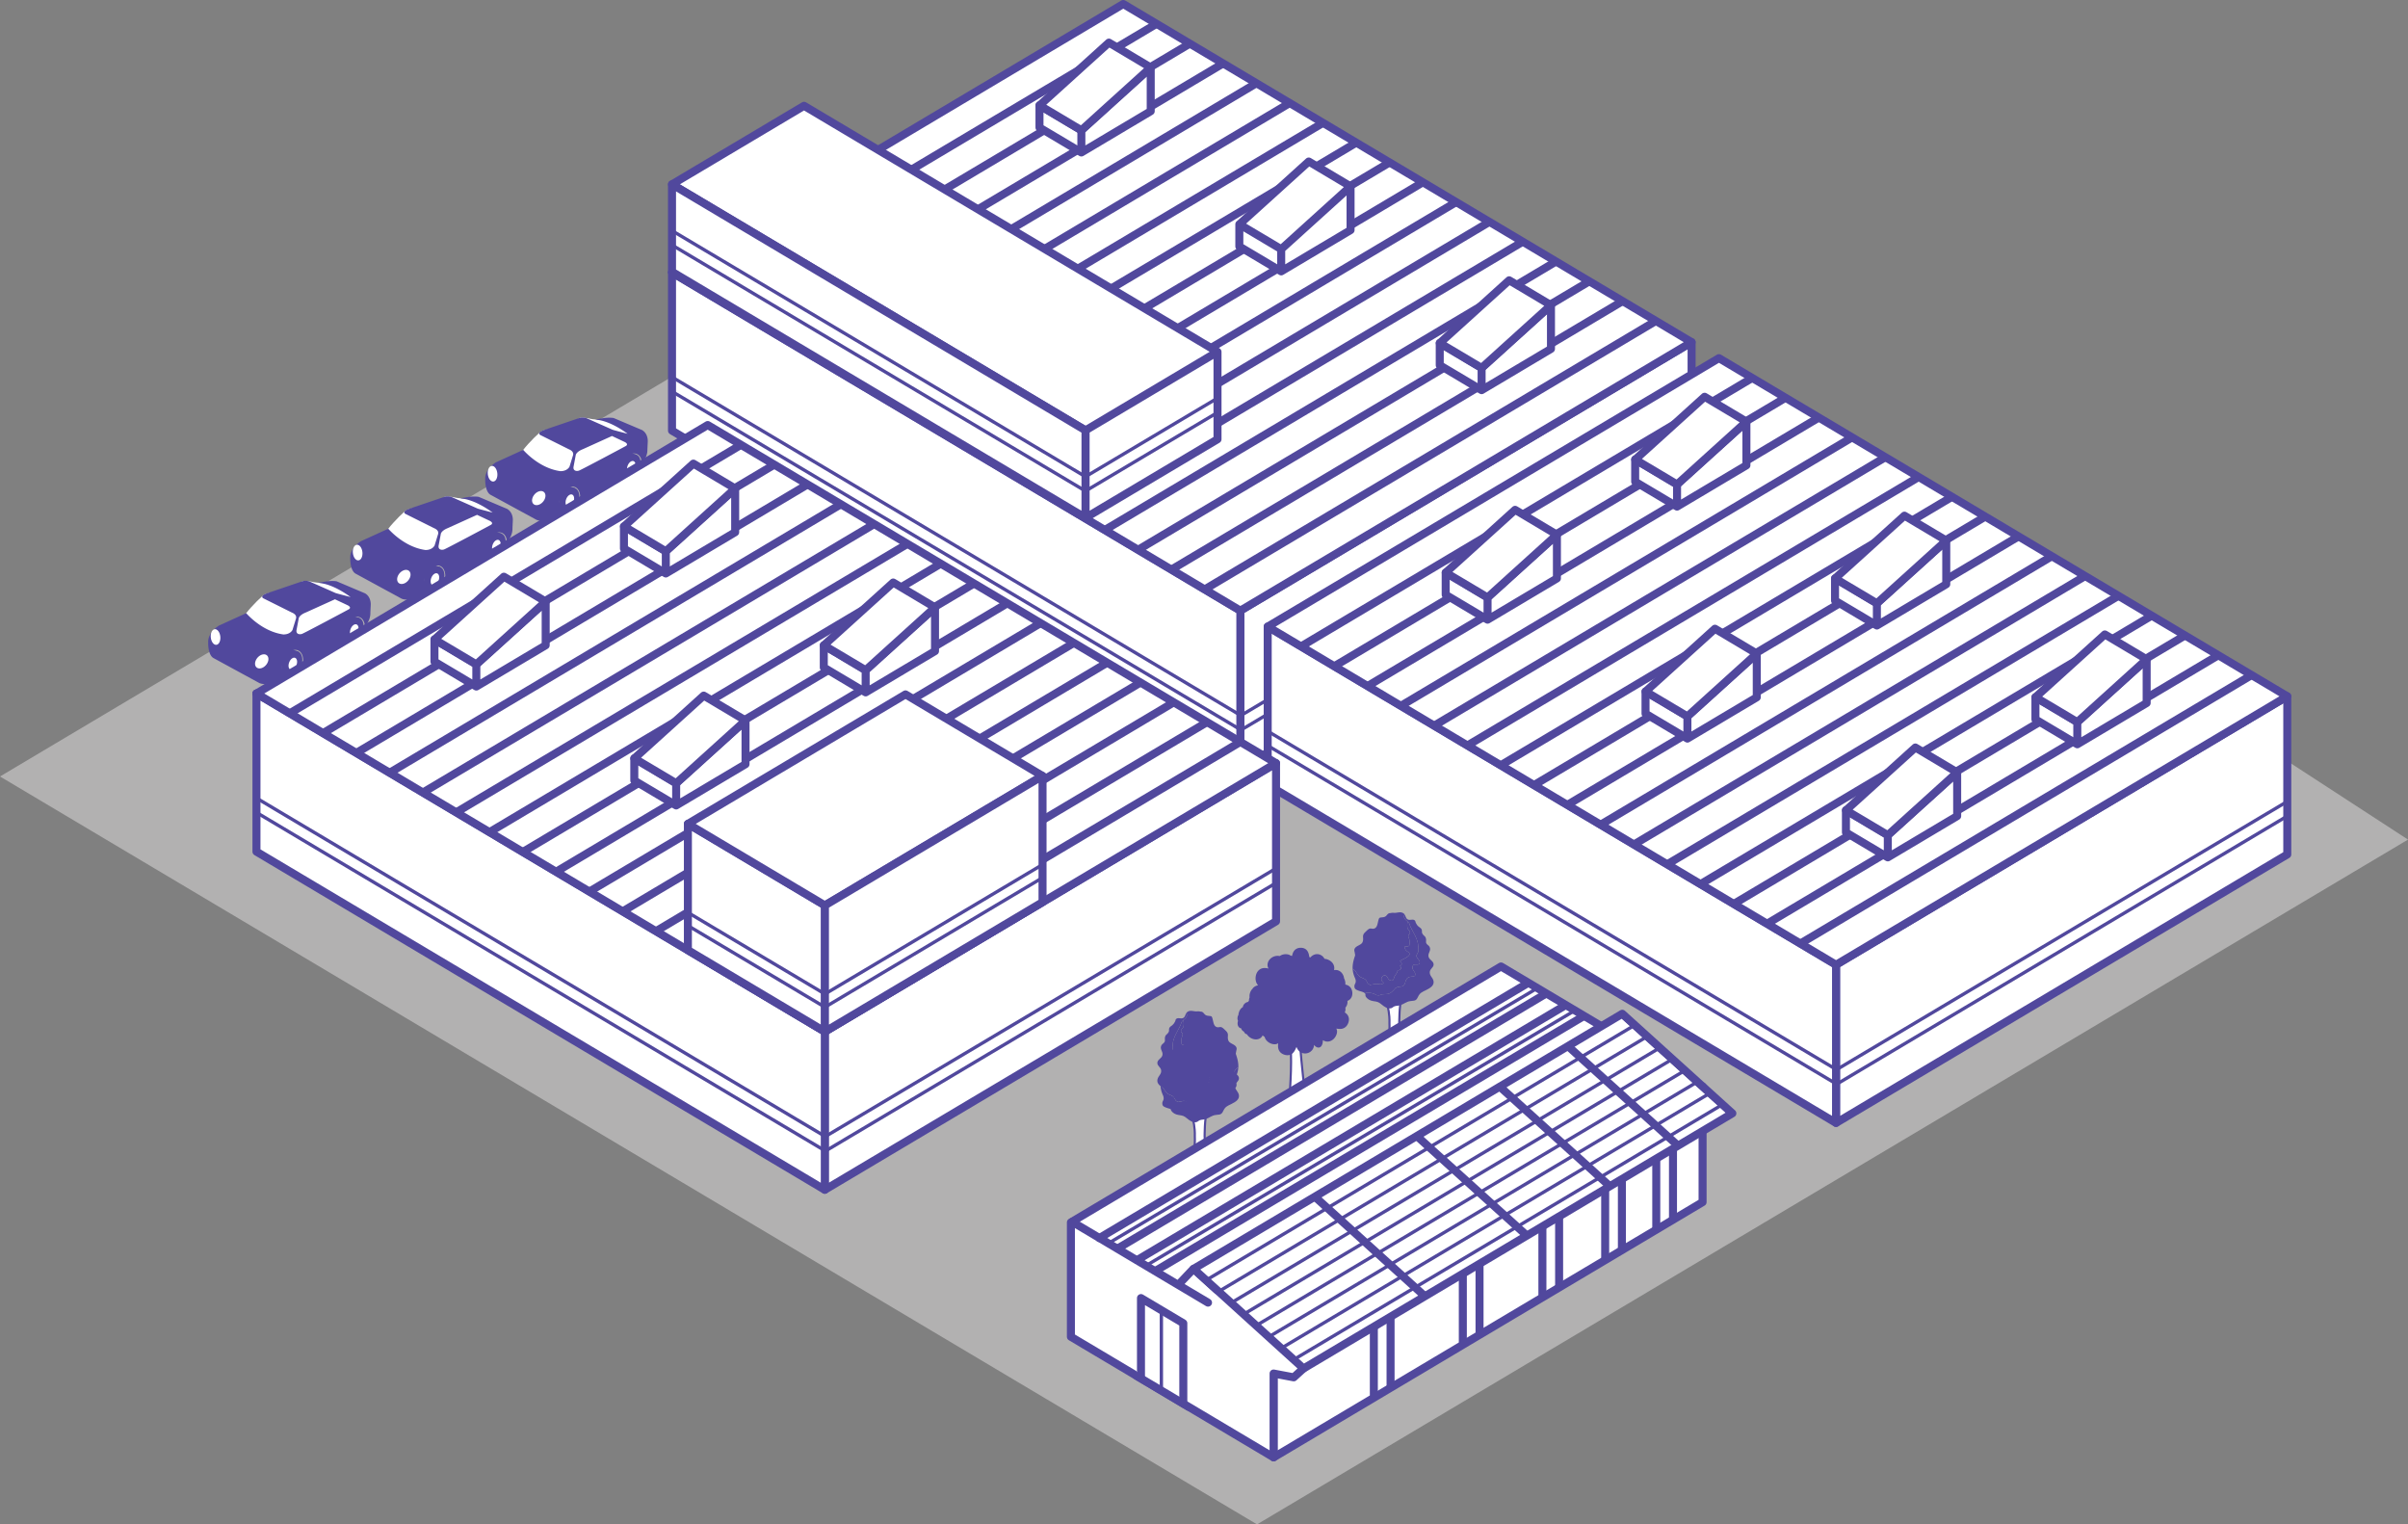 <svg version="1.1" xmlns="http://www.w3.org/2000/svg" xmlns:xlink="http://www.w3.org/1999/xlink" x="0" y="0" width="514.812" height="325.854" viewBox="0 0 514.812 325.854" xml:space="preserve"><rect x="0" y="0" width="514.812" height="325.854" fill="#808080" stroke="none"/><g><g><path fill="#B2B1B1" d="M394.756 101.355 300.8 45.462l-7.755 4.613-49.103-29.211L0 165.982l268.745 159.872 243.942-145.117 2.125-1.264z"/></g><g><path fill="#FFF" stroke="#51489D" stroke-width="1.714" stroke-linecap="round" stroke-linejoin="round" stroke-miterlimit="10" d="M265.177 130.528h0zM265.177 130.528h0zM265.177 130.528h0"/><g stroke="#51489D" stroke-linecap="round" stroke-linejoin="round" stroke-miterlimit="10"><g><path fill="#FFF" stroke-width="1.714" d="M265.177 130.528h0v33.809l96.472-57.39V73.139z"/><path fill="none" stroke-width=".714" d="m265.177 156.131 96.472-57.389M265.177 153.013l96.472-57.389"/></g><path fill="#FFF" stroke-width="1.714" d="M143.672 58.247h-.001v33.808l121.506 72.282v-33.809h0z"/><path fill="none" stroke-width=".714" d="M265.177 152.884 143.672 80.603M265.177 155.961 143.672 83.68"/></g><g><defs><path id="a" d="m240.143.857-96.472 57.39 121.506 72.281 96.471-57.389z"/></defs><use xlink:href="#a" overflow="visible" fill="#FFF"/><clipPath id="b"><use xlink:href="#a" overflow="visible"/></clipPath><g clip-path="url(#b)" stroke="#51489D" stroke-width="1.714" stroke-linecap="round" stroke-linejoin="round" stroke-miterlimit="10"><path fill="none" d="M291.277-21.094 103.2 90.79M296.608-15.797 108.531 96.087M301.94-10.5 113.863 101.384M307.271-5.204 119.194 106.68"/><path fill="#FFF" d="M312.602.093 124.525 111.977"/><path fill="none" d="M317.933 5.389 129.857 117.273M323.265 10.686 135.188 122.57M328.596 15.982 140.519 127.867M333.927 21.279 145.85 133.163M339.258 26.576 151.182 138.46M344.59 31.872 156.513 143.756M349.921 37.169 161.844 149.053M355.252 42.465 167.176 154.35M360.584 47.762 172.507 159.646M365.915 53.059 177.838 164.943M371.246 58.355 183.169 170.239"/></g><use xlink:href="#a" overflow="visible" fill="none" stroke="#51489D" stroke-width="1.714" stroke-linecap="round" stroke-linejoin="round" stroke-miterlimit="10"/></g><g fill="#FFF" stroke="#51489D" stroke-width="1.714" stroke-linecap="round" stroke-linejoin="round" stroke-miterlimit="10"><path d="M222.234 22.522v4.743l8.952 5.326v-4.744zM231.186 27.847v4.744l14.829-8.822v-9.342z"/><path d="m237.076 9.109-14.829 13.42 8.939 5.318 14.829-13.42z"/></g><g fill="#FFF" stroke="#51489D" stroke-width="1.714" stroke-linecap="round" stroke-linejoin="round" stroke-miterlimit="10"><path d="M264.959 47.939v4.744l8.952 5.325v-4.744zM273.911 53.264v4.744l14.83-8.822v-9.342zM279.801 34.526l-14.829 13.42 8.939 5.318 14.83-13.42z"/></g><g fill="#FFF" stroke="#51489D" stroke-width="1.714" stroke-linecap="round" stroke-linejoin="round" stroke-miterlimit="10"><path d="M307.805 73.329v4.743l8.952 5.326v-4.744zM316.757 78.654v4.744l14.829-8.822v-9.342z"/><path d="m322.647 59.916-14.829 13.42 8.939 5.318 14.829-13.42z"/></g><g stroke="#51489D" stroke-linecap="round" stroke-linejoin="round" stroke-miterlimit="10"><path fill="#FFF" stroke-width="1.714" d="m171.896 22.616 88.399 52.587-28.225 16.791-88.398-52.587zM260.295 75.203v18.693l-28.225 16.791V91.994zM232.07 91.994l28.225-16.791"/><path fill="none" stroke-width=".714" d="m232.07 101.893 28.225-16.79M232.07 104.968l28.225-16.791"/><path fill="#FFF" stroke-width="1.714" d="M232.07 91.994v18.693L143.671 58.1V39.407z"/><path fill="none" stroke-width=".714" d="m143.671 49.307 88.399 52.586"/><path fill="#FFF" stroke-width=".714" d="m143.671 52.381 88.399 52.587"/></g></g><g><path fill="#FFF" stroke="#51489D" stroke-width="1.714" stroke-linecap="round" stroke-linejoin="round" stroke-miterlimit="10" d="M392.531 206.23h0zM392.531 206.23h0zM392.531 206.23h0"/><g stroke="#51489D" stroke-linecap="round" stroke-linejoin="round" stroke-miterlimit="10"><g><path fill="#FFF" stroke-width="1.714" d="M392.531 206.23h0v33.809l96.472-57.39v-33.808z"/><path fill="none" stroke-width=".714" d="m392.531 231.833 96.472-57.389M392.531 228.715l96.472-57.389"/></g><path fill="#FFF" stroke-width="1.714" d="M271.026 133.948h-.001v33.809l121.506 72.281V206.23h0z"/><path fill="none" stroke-width=".714" d="m392.531 228.586-121.505-72.282M392.531 231.663l-121.505-72.282"/></g><g><defs><path id="c" d="m367.497 76.559-96.471 57.389 121.505 72.282 96.472-57.389z"/></defs><use xlink:href="#c" overflow="visible" fill="#FFF"/><clipPath id="d"><use xlink:href="#c" overflow="visible"/></clipPath><g clip-path="url(#d)" stroke="#51489D" stroke-width="1.714" stroke-linecap="round" stroke-linejoin="round" stroke-miterlimit="10"><path fill="none" d="M418.631 54.608 230.554 166.492M423.962 59.905 235.886 171.789M429.294 65.201 241.217 177.085M434.625 70.498 246.548 182.382"/><path fill="#FFF" d="M439.956 75.794 251.879 187.679"/><path fill="none" d="M445.287 81.091 257.211 192.975M450.619 86.388 262.542 198.272M455.95 91.684 267.873 203.568M461.281 96.981 273.205 208.865M466.613 102.277 278.536 214.162M471.944 107.574 283.867 219.458M477.275 112.871 289.198 224.755M482.606 118.167 294.53 230.051M487.938 123.464 299.861 235.348M493.269 128.76 305.192 240.645M498.6 134.057 310.524 245.941"/></g><use xlink:href="#c" overflow="visible" fill="none" stroke="#51489D" stroke-width="1.714" stroke-linecap="round" stroke-linejoin="round" stroke-miterlimit="10"/></g><g fill="#FFF" stroke="#51489D" stroke-width="1.714" stroke-linecap="round" stroke-linejoin="round" stroke-miterlimit="10"><g><path d="M309.077 122.394v4.744l8.952 5.325v-4.743zM318.029 127.72v4.743l14.829-8.821v-9.343z"/><path d="m323.919 108.981-14.829 13.421 8.939 5.318 14.829-13.421z"/></g><g><path d="M349.588 98.223v4.744l8.952 5.325v-4.743zM358.54 103.549v4.743l14.829-8.821v-9.343z"/><path d="m364.43 84.81-14.829 13.421 8.939 5.318 14.829-13.421z"/></g></g><g fill="#FFF" stroke="#51489D" stroke-width="1.714" stroke-linecap="round" stroke-linejoin="round" stroke-miterlimit="10"><g><path d="M351.802 147.812v4.743l8.952 5.326v-4.744zM360.754 153.137v4.744l14.83-8.822v-9.342z"/><path d="m366.644 134.399-14.829 13.42 8.939 5.318 14.83-13.42z"/></g><g><path d="M392.313 123.641v4.743l8.952 5.326v-4.744zM401.265 128.966v4.744l14.83-8.822v-9.342z"/><path d="m407.155 110.228-14.829 13.42 8.939 5.318 14.83-13.42z"/></g></g><g fill="#FFF" stroke="#51489D" stroke-width="1.714" stroke-linecap="round" stroke-linejoin="round" stroke-miterlimit="10"><g><path d="M394.648 173.201v4.744l8.952 5.325v-4.743zM403.6 178.527v4.743l14.829-8.821v-9.343z"/><path d="m409.49 159.788-14.829 13.421 8.939 5.318 14.829-13.421z"/></g><g><path d="M435.159 149.03v4.744l8.952 5.326v-4.744zM444.111 154.356v4.744l14.829-8.822v-9.343z"/><path d="m450.001 135.618-14.829 13.42 8.939 5.318 14.829-13.421z"/></g></g></g><g><path fill="#FFF" stroke="#51489D" stroke-width=".452" stroke-linecap="round" stroke-linejoin="round" stroke-miterlimit="10" d="M300.269 223.159s-1.083-1.851-1.117-4.436c0 0 0-3.948.455-5.064l-2.935 1.502s.453 1.467.384 3.598c0 0 .208 3.702-1.014 4.436"/><g><g fill="#51489D"><path d="M291.966 212.989c.34.586.922.895 1.584 1.004.936.147 1.108.134 1.87.758.564.459 1.232.976 2.006.767.26-.069.457-.32.711-.408.379-.138.832-.103 1.226-.231.768-.245 1.307-.761 2.1-.875.973-.142 1.256.021 1.68-.885.427-.921.888-1.053 1.806-1.51.804-.4 1.769-.966 1.512-1.981-.188-.73-.908-1.106-.775-1.938.099-.623.762-.861.806-1.461.06-.836-.99-1.003-1.099-1.814-.105-.787.661-1.236.217-2.049-.174-.32-.579-.427-.71-.804-.076-.225.022-.511-.013-.746-.106-.78-.444-.632-.802-1.251-.17-.288-.021-.57-.133-.839-.154-.373-.382-.387-.651-.633-.34-.313-.384-.4-.592-.782-.203-.364.004-.493-.431-.674-.389-.158-.89.125-1.296-.088-.482-.246-.426-.723-.702-1.092-.085.225-.127.464-.076.671.125.498.759.79 1.028 1.174.203.291.154.441.294.739.681 1.475 1.606 2.633 1.691 4.286.017.306.067.754.003 1.055-.065.31-.344.58-.375.875-.067.651.843.979.67 1.556-.255.849-1.334-.177-1.521.853-.119.66.523 1.011.576 1.517.093.796-.845.416-1.457.75-.716.389-.551 1.145-.956 1.64-.374.464-.916.245-1.386.434-.532.208-.401.208-.796.617-.93.971-1.176.839-2.409.923-.307.018-.507.217-.844.226-.504.016-.635-.213-1.068-.37-.434-.159-1.27-.268-1.862-.089.009.007.021.011.027.018.205.231.017.434.147.657z"/><path d="M290.523 208.605c.493.482 1.126.418 1.576 1.004.176.231.175.534.521.757.483.31.287.11.656.093.335-.014.666-.168 1.04-.15.324.015.813.196 1.132.051.737-.328.048-.391-.091-.875-.129-.453.201-.995.703-.975.589.024.557.77 1.082 1.011.681.314.778-.141.939-.642.145-.439.778-1.018.7-1.459.663-.009 1.041-.472.5-.932.609-.316.422-.612.029-1.051.327-.335 2.308-.961 2.008-1.666-.098-.227-.588-.432-.745-.65-.141-.199-.293-.503-.278-.743.29-.092.806-.01.986-.251.088-.119.063-1.001.046-1.154-.034-.369-.289-.654-.225-1.026.055-.308.4-.271.332-.705-.046-.303-.423-.538-.517-.825-.069-.214-.077-.733-.051-.966.017-.182.047-.326.076-.456-.291-.26-.649-.51-.74-.871-.051-.206-.009-.446.076-.671a.972.972 0 0 0-.183-.186c-.659-.492-1.305-.102-2.08-.128-.278-.071-.757.044-.757.044-.777.002-.656.74-1.479.873-.9.144-.9-.068-1.134.865-.153.614-.233 1.446-.951 1.594-.368.076-.585-.132-.955.024-.284.121-.614.487-.836.691-.887.808-.239 1.217-.592 2.133-.284.731-1.51.754-1.746 1.565-.077.26.046.513.075.748.077.533.133.393-.01.817-.306.918-.49 1.75-.447 2.616.138.067.246.132.312.185.431.373.611.902 1.028 1.311z"/><path d="M289.848 209.806c-.009.375-.268.615-.282.914-.037.709.321.823.889 1.047.372.15 1.041.249 1.337.548.592-.179 1.428-.071 1.862.089.432.157.563.386 1.068.37.337-.01.537-.208.844-.226 1.233-.084 1.479.048 2.409-.923.395-.409.264-.409.796-.617.47-.189 1.013.03 1.386-.434.405-.496.24-1.251.956-1.64.612-.334 1.55.046 1.457-.75-.054-.506-.695-.857-.576-1.517.187-1.03 1.266-.004 1.521-.853.172-.577-.737-.905-.67-1.556.031-.295.31-.565.375-.875.064-.301.014-.748-.003-1.055-.085-1.653-1.01-2.811-1.691-4.286-.14-.297-.091-.448-.294-.739a1.894 1.894 0 0 0-.289-.303c-.029.13-.059.274-.076.456-.026.233-.018.752.051.966.094.286.472.522.517.825.068.434-.277.397-.332.705-.064.371.191.657.225 1.026.017.153.042 1.035-.046 1.154-.18.241-.696.158-.986.251-.014.239.137.544.278.743.157.218.647.423.745.65.299.705-1.682 1.33-2.008 1.666.393.439.58.736-.029 1.051.541.459.162.922-.5.932.077.44-.555 1.02-.7 1.459-.162.5-.259.955-.939.642-.525-.241-.493-.987-1.082-1.011-.502-.02-.832.522-.703.975.14.484.828.548.091.875-.319.145-.807-.035-1.132-.051-.374-.018-.706.136-1.04.15-.368.017-.172.217-.656-.093-.346-.223-.345-.527-.521-.757-.449-.586-1.083-.522-1.576-1.004-.417-.41-.597-.939-1.028-1.305a1.783 1.783 0 0 0-.312-.185c.031.528.148 1.068.376 1.651.15.383.299.603.288 1.035z"/></g></g></g><g><path fill="#FFF" stroke="#51489D" stroke-width=".452" stroke-linecap="round" stroke-linejoin="round" stroke-miterlimit="10" d="M258.655 247.364s-1.083-1.851-1.117-4.436c0 0 0-3.948.455-5.064l-2.935 1.502s.453 1.467.384 3.598c0 0 .208 3.702-1.014 4.436"/><path fill="#51489D" d="M250.352 237.33c.34.586.922.895 1.584 1.004.936.147 1.108.134 1.87.758.564.459 1.232.976 2.006.767.26-.069.457-.32.711-.408.379-.138.832-.103 1.226-.231.768-.245 1.307-.761 2.1-.875.973-.142 1.256.021 1.68-.885.427-.921.888-1.053 1.806-1.51.804-.4 1.769-.966 1.512-1.981-.188-.73-.908-1.106-.775-1.938.099-.623.762-.861.806-1.461.06-.836-.99-1.003-1.099-1.814-.105-.787.661-1.236.217-2.049-.174-.32-.579-.427-.71-.804-.076-.225.022-.511-.013-.746-.106-.78-.444-.632-.802-1.251-.17-.288-.021-.57-.133-.839-.154-.373-.382-.387-.651-.633-.34-.313-.384-.4-.592-.782-.203-.364.004-.493-.431-.674-.389-.158-.89.125-1.296-.088-.482-.246-.426-.723-.702-1.092-.085.225-.127.464-.076.671.125.498.759.79 1.028 1.174.203.291.154.441.294.739.681 1.475 1.606 2.633 1.691 4.286.017.306.067.754.003 1.055-.065.31-.344.58-.375.875-.067.651.843.979.67 1.556-.255.849-1.334-.177-1.521.853-.119.66.523 1.011.576 1.517.093.796-.845.416-1.457.75-.716.389-.551 1.145-.956 1.64-.374.464-.916.245-1.386.434-.532.208-.401.208-.796.617-.93.971-1.176.839-2.409.923-.307.018-.507.217-.844.226-.504.016-.635-.213-1.067-.37-.434-.159-1.27-.268-1.862-.089.009.007.021.011.027.018.205.231.016.434.146.657z"/><path fill="#51489D" d="M249.456 233.63c.493.482 1.126.418 1.576 1.004.176.231.175.534.521.757.483.31.287.11.656.093.334-.014.666-.168 1.04-.15.324.015.813.196 1.132.051.737-.328.048-.391-.091-.875-.129-.453.201-.995.703-.975.589.024.557.77 1.082 1.011.681.314.777-.141.939-.642.145-.439.777-1.018.7-1.459.663-.009 1.041-.472.5-.932.609-.316.422-.612.029-1.051.327-.335 2.308-.961 2.008-1.666-.098-.227-.588-.432-.745-.65-.141-.199-.293-.503-.278-.743.29-.092.806-.01.987-.251.088-.119.063-1.001.046-1.154-.034-.369-.289-.654-.225-1.026.055-.308.4-.271.332-.705-.046-.303-.423-.538-.517-.825-.069-.214-.077-.733-.051-.966.017-.182.047-.326.076-.456-.291-.26-.649-.51-.74-.871-.051-.206-.009-.446.076-.671a.972.972 0 0 0-.183-.186c-.659-.492-1.305-.102-2.08-.128-.278-.071-.757.044-.757.044-.777.002-.656.74-1.479.873-.9.144-.9-.068-1.134.865-.153.614-.233 1.446-.951 1.594-.368.076-.585-.132-.955.024-.284.121-.614.487-.836.691-.887.808-.239 1.217-.592 2.133-.284.731-1.51.754-1.746 1.565-.077.26.046.513.075.748.077.533.133.393-.011.817-.306.918-.49 1.75-.447 2.616.138.067.246.132.312.185.431.372.611.901 1.028 1.311z"/><path fill="#51489D" d="M248.78 234.83c-.009.375-.268.615-.282.914-.037.709.321.823.889 1.047.372.15 1.041.249 1.337.548.592-.179 1.428-.071 1.862.089.432.157.563.386 1.068.37.337-.01.537-.208.844-.226 1.233-.084 1.479.048 2.409-.923.395-.409.264-.409.796-.617.47-.189 1.013.03 1.386-.434.405-.496.24-1.251.956-1.64.612-.334 1.55.046 1.457-.75-.054-.506-.695-.857-.576-1.517.187-1.03 1.266-.004 1.521-.853.172-.577-.737-.905-.67-1.556.031-.295.31-.565.375-.875.064-.301.014-.748-.003-1.055-.085-1.653-1.01-2.811-1.691-4.286-.14-.297-.091-.448-.294-.739a1.894 1.894 0 0 0-.289-.303c-.029.13-.059.274-.076.456-.026.233-.018.752.051.966.094.286.472.522.517.825.068.434-.277.397-.332.705-.064.371.191.657.225 1.026.017.153.042 1.035-.046 1.154-.18.241-.696.158-.987.251-.014.239.137.544.278.743.157.218.647.423.745.65.299.705-1.682 1.33-2.008 1.666.393.439.58.736-.029 1.051.541.459.162.922-.5.932.077.44-.555 1.02-.7 1.459-.162.5-.259.955-.939.642-.525-.241-.493-.987-1.082-1.011-.502-.02-.832.522-.703.975.14.484.828.547.091.875-.319.145-.807-.035-1.132-.051-.374-.018-.706.136-1.04.15-.368.017-.172.217-.656-.093-.346-.223-.345-.527-.521-.757-.449-.586-1.083-.522-1.576-1.004-.417-.41-.597-.939-1.028-1.305a1.783 1.783 0 0 0-.312-.185c.031.528.148 1.068.376 1.651.152.383.301.603.289 1.035z"/><path fill="#51489D" d="M261.961 234.049c-.34.586-.922.895-1.584 1.004-.936.147-1.108.134-1.87.758-.565.459-1.232.976-2.006.767-.26-.069-.457-.32-.711-.408-.379-.138-.832-.103-1.226-.231-.768-.245-1.307-.761-2.1-.875-.973-.142-1.256.021-1.68-.885-.427-.921-.888-1.053-1.806-1.51-.804-.4-1.769-.966-1.512-1.981.188-.73.908-1.106.775-1.938-.099-.623-.762-.861-.806-1.461-.06-.836.99-1.003 1.099-1.814.105-.787-.661-1.236-.217-2.049.174-.32.579-.427.71-.804.076-.225-.022-.511.013-.746.106-.78.444-.632.802-1.251.17-.288.021-.57.133-.839.154-.373.382-.387.651-.633.34-.313.384-.4.592-.782.203-.364-.004-.493.431-.674.389-.158.89.125 1.296-.088.482-.246.426-.723.702-1.092.085.225.127.464.076.671-.125.498-.759.79-1.028 1.174-.203.291-.154.441-.294.739-.681 1.475-1.606 2.633-1.691 4.286-.017.306-.067.754-.003 1.055.065.31.344.58.375.875.067.651-.843.979-.67 1.556.255.849 1.334-.177 1.521.853.119.66-.523 1.011-.576 1.517-.093.796.845.416 1.457.75.716.389.551 1.145.956 1.64.374.464.916.245 1.386.434.532.208.401.208.796.617.93.971 1.176.839 2.409.923.307.018.507.217.844.226.504.016.635-.213 1.067-.37.434-.159 1.27-.268 1.862-.089-.009.007-.021.011-.027.018-.204.231-.016.434-.146.657z"/><path fill="#51489D" d="M263.404 229.665c-.493.482-1.126.418-1.576 1.004-.176.231-.175.534-.521.758-.483.31-.287.11-.656.093-.334-.014-.666-.168-1.04-.15-.324.015-.813.196-1.132.051-.737-.328-.048-.391.091-.875.129-.453-.201-.995-.703-.975-.589.024-.557.77-1.082 1.011-.681.314-.778-.141-.939-.642-.145-.439-.777-1.018-.7-1.459-.662-.009-1.041-.472-.5-.932-.609-.316-.422-.612-.029-1.051-.327-.335-2.308-.961-2.008-1.666.098-.227.588-.432.745-.65.141-.199.293-.503.278-.743-.29-.092-.806-.01-.986-.251-.088-.119-.063-1.001-.046-1.154.034-.369.289-.654.225-1.026-.055-.308-.4-.271-.332-.705.046-.303.423-.538.517-.825.069-.214.077-.733.051-.966a3.476 3.476 0 0 0-.076-.456c.291-.26.649-.51.74-.871.051-.206.009-.446-.076-.671a.972.972 0 0 1 .183-.186c.659-.492 1.305-.102 2.08-.128.278-.071.757.044.757.044.777.002.656.74 1.479.873.9.144.9-.068 1.134.865.153.614.233 1.446.951 1.594.368.076.585-.132.955.025.284.121.614.487.836.691.887.808.239 1.217.592 2.133.284.731 1.51.754 1.746 1.565.077.26-.046.513-.075.748-.077.533-.133.393.011.817.306.918.49 1.75.447 2.616a1.746 1.746 0 0 0-.312.185c-.432.37-.612.9-1.029 1.309z"/><path fill="#51489D" d="M264.079 230.866c.009.375.268.615.282.914.037.709-.321.823-.889 1.047-.372.15-1.041.249-1.337.548-.592-.179-1.428-.071-1.862.089-.432.157-.563.386-1.067.37-.337-.01-.537-.208-.844-.226-1.233-.084-1.479.048-2.409-.923-.395-.409-.264-.409-.796-.617-.47-.189-1.013.03-1.386-.434-.405-.496-.24-1.251-.956-1.64-.612-.334-1.55.046-1.457-.75.054-.506.695-.857.576-1.517-.187-1.03-1.266-.004-1.521-.853-.172-.577.737-.905.67-1.556-.031-.295-.31-.565-.375-.875-.064-.301-.014-.748.003-1.055.085-1.653 1.01-2.811 1.691-4.286.14-.297.091-.448.294-.739.073-.106.179-.203.289-.303.029.13.059.274.076.456.026.233.018.752-.051.966-.094.286-.472.522-.517.825-.068.434.277.397.332.705.064.371-.191.657-.225 1.026-.017.153-.042 1.035.046 1.154.18.241.696.158.986.251.014.239-.137.544-.278.743-.157.218-.647.423-.745.65-.299.705 1.682 1.33 2.008 1.666-.393.439-.58.736.029 1.051-.541.459-.162.922.5.932-.077.44.555 1.02.7 1.459.162.5.259.955.939.642.525-.241.493-.987 1.082-1.011.502-.02.832.522.703.975-.14.484-.828.548-.091.875.319.145.807-.035 1.132-.051.374-.018.706.136 1.04.15.368.017.172.217.656-.093.346-.223.345-.527.521-.758.449-.586 1.083-.522 1.576-1.004.417-.41.597-.939 1.028-1.305.067-.053.174-.118.312-.185a5.344 5.344 0 0 1-.376 1.651c-.151.383-.3.604-.289 1.036z"/></g><g><g><path fill="#FFF" d="M130.716 89.986s-2.514-.296-3.478-.327-2.285-.532-3.199-.354c-.419.082-.839.885-1.557 1.131-2.693.924-5.99 1.359-6.628 1.681-.481.243-2.696 2.381-3.997 4.054-.837 1.076-1.355.869-.874 2.36 1.181 3.667 5.034 5.501 11.094 4.382 6.06-1.119 5.252 1.367 8.173-2.051 2.921-3.418 3.853-4.382 3.853-4.382l2.175-3.139-5.562-3.355z"/><g><path fill="#51489D" d="m133.972 102.253-.098.227-1.454-.728.419-3.704 1.848-1.312 1.453.501-.272.532z"/><g fill="#51489D"><path d="M136.661 100.487c-.559 1.471-1.768 2.377-2.695 2.021-.93-.352-1.228-1.831-.668-3.301.563-1.474 1.827-2.372 2.755-2.018.93.356 1.167 1.827.608 3.298z"/><path d="M135.918 100.212c-.301.789-.934 1.276-1.418 1.094-.481-.184-.63-.971-.329-1.758.299-.789.932-1.276 1.417-1.092.48.185.629.972.33 1.756z"/></g><path fill="#FFF" d="M135.744 100.137c-.269.702-.832 1.137-1.265.973-.429-.165-.562-.865-.295-1.566.267-.703.833-1.136 1.264-.973.431.163.563.864.296 1.566z"/><path fill="#51489D" d="m120.836 109.396-.099.228-1.451-.729.417-3.704 1.849-1.313 1.452.501-.272.531z"/><path fill="#51489D" d="M123.584 107.638c-.56 1.469-1.768 2.375-2.696 2.02-.929-.353-1.226-1.833-.668-3.303.564-1.472 1.769-2.376 2.698-2.024.929.357 1.225 1.836.666 3.307z"/><path fill="#51489D" d="m137.264 91.927-6.066-2.568s-.917-.188-2.37.055l-1.601.247.516.078c2.666.354 5.449 2.258 6.427 2.981 0 0-3.05-.784-3.222-.864l-5.285-2.346c-.811-.407-1.621-.22-1.621-.22l-7.985 2.712c-1.298.57-.567.975-.567.975l6.052 3.019.101.045-.015.004s1.1.359.892 1.232l-.76 2.471s-.435.967-1.942.969c-4.561-.615-7.786-4.363-7.959-4.551l-5.856 2.671s-2.269 1.381-2.266 3.41c0 0-.155 2.924 1.225 3.569l9.668 5.264s1.057.647 3.003-.249l2.346-1.384a1.98 1.98 0 0 1-.215-.365c-.335-.747-.312-1.785.066-2.778.626-1.644 1.976-2.606 3.074-2.189.941.358 1.339 1.605 1.035 2.991l8.965-5.296c-.26-.728-.225-1.673.123-2.587.626-1.646 1.977-2.607 3.074-2.19.705.27 1.103 1.039 1.132 1.993 1.302-1.452 1.173-2.913 1.173-2.913l.077-1.671s.162-1.706-1.219-2.515zm-13.472 8.666c-.604.212-1.341-.001-1.162-.865l.474-2.512s.166-.674 1.493-1.19l6.242-2.828 2.595 1.224s1.07.441.397.895c-.109.078-9.594 5.137-10.039 5.276z"/><path fill="#FFF" d="M122.607 107.281c-.269.701-.832 1.137-1.264.972-.429-.165-.562-.864-.295-1.566.266-.703.835-1.137 1.262-.974.432.164.565.864.297 1.568zM106.325 101.155c.098.923-.277 1.72-.838 1.779-.564.06-1.099-.637-1.195-1.562-.1-.924.276-1.721.84-1.78.56-.062 1.096.64 1.193 1.563zM114.163 105.824c-.555.755-.552 1.654.011 2.013.566.357 1.473.038 2.029-.718.558-.753.55-1.656-.013-2.013-.563-.355-1.47-.036-2.027.718z"/></g></g><g><path fill="#FFF" d="M101.869 106.839s-2.515-.296-3.478-.327c-.963-.031-2.285-.532-3.199-.354-.419.082-.839.885-1.557 1.131-2.693.924-5.99 1.359-6.628 1.681-.481.243-2.696 2.381-3.997 4.054-.837 1.076-1.355.869-.874 2.36 1.181 3.667 5.034 5.501 11.094 4.382 6.06-1.119 5.252 1.367 8.173-2.051s3.853-4.382 3.853-4.382l2.175-3.139-5.562-3.355z"/><g><path fill="#51489D" d="m105.126 119.107-.099.226-1.453-.727.418-3.704 1.849-1.312 1.453.501-.272.531z"/><g fill="#51489D"><path d="M107.815 117.341c-.559 1.471-1.768 2.377-2.695 2.021-.93-.352-1.228-1.831-.668-3.301.563-1.474 1.827-2.372 2.755-2.018.929.356 1.167 1.827.608 3.298z"/><path d="M107.071 117.066c-.301.789-.934 1.276-1.418 1.094-.481-.184-.63-.971-.329-1.758.299-.789.932-1.276 1.417-1.092.48.185.63.971.33 1.756z"/></g><path fill="#FFF" d="M106.897 116.991c-.269.702-.832 1.137-1.265.973-.429-.165-.562-.865-.295-1.566.267-.703.834-1.136 1.264-.973.432.162.563.864.296 1.566z"/><path fill="#51489D" d="m91.989 126.25-.098.228-1.451-.729.417-3.705 1.849-1.312 1.451.501-.271.53z"/><path fill="#51489D" d="M94.737 124.492c-.56 1.469-1.768 2.375-2.696 2.02-.929-.353-1.226-1.833-.668-3.303.564-1.472 1.769-2.376 2.698-2.024.93.357 1.226 1.836.666 3.307z"/><path fill="#51489D" d="m108.417 108.78-6.066-2.568s-.917-.188-2.37.055l-1.601.247.516.078c2.666.354 5.449 2.258 6.427 2.981 0 0-3.05-.784-3.222-.864l-5.285-2.346c-.811-.407-1.621-.22-1.621-.22l-7.985 2.712c-1.298.57-.567.975-.567.975l6.052 3.019.101.045-.016.006s1.1.359.892 1.232l-.76 2.471s-.435.967-1.942.969c-4.561-.615-7.786-4.363-7.959-4.551l-5.856 2.671s-2.269 1.381-2.266 3.41c0 0-.155 2.924 1.225 3.569l9.668 5.264s1.057.647 3.003-.249l2.346-1.384a1.98 1.98 0 0 1-.215-.365c-.335-.747-.312-1.785.066-2.778.626-1.644 1.976-2.606 3.074-2.189.941.358 1.339 1.605 1.035 2.991l8.965-5.296c-.26-.728-.225-1.673.123-2.587.626-1.646 1.978-2.607 3.074-2.19.705.27 1.103 1.039 1.132 1.993 1.302-1.452 1.173-2.913 1.173-2.913l.077-1.671c.002-.001.164-1.707-1.218-2.517zm-13.471 8.667c-.604.212-1.341-.001-1.162-.865l.474-2.512s.166-.674 1.493-1.19l6.242-2.828 2.595 1.224s1.07.441.397.895c-.11.078-9.594 5.137-10.039 5.276z"/><path fill="#FFF" d="M93.761 124.135c-.269.701-.832 1.137-1.264.972-.429-.165-.562-.864-.295-1.566.266-.703.835-1.137 1.262-.974.432.164.565.864.297 1.568zM77.478 118.008c.098.923-.277 1.72-.838 1.779-.564.06-1.099-.637-1.195-1.562-.1-.924.276-1.721.84-1.78.561-.061 1.097.641 1.193 1.563zM85.317 122.678c-.555.755-.552 1.654.011 2.013.566.357 1.473.038 2.029-.718.558-.753.55-1.656-.013-2.013-.564-.356-1.47-.036-2.027.718z"/></g></g><g><path fill="#FFF" d="M71.491 124.889s-2.515-.296-3.478-.327c-.963-.031-2.285-.532-3.199-.354-.419.082-.839.885-1.557 1.131-2.693.924-5.99 1.359-6.628 1.681-.481.243-2.696 2.381-3.997 4.054-.837 1.076-1.355.869-.874 2.36 1.181 3.667 5.034 5.501 11.094 4.382s5.252 1.367 8.173-2.051c2.921-3.418 3.853-4.382 3.853-4.382l2.175-3.139-5.562-3.355z"/><g><path fill="#51489D" d="m74.747 137.157-.099.226-1.453-.727.418-3.704 1.849-1.312 1.453.501-.272.531z"/><g fill="#51489D"><path d="M77.436 135.391c-.559 1.471-1.768 2.377-2.695 2.021-.93-.352-1.228-1.831-.668-3.301.563-1.474 1.827-2.372 2.755-2.018.929.356 1.167 1.827.608 3.298z"/><path d="M76.692 135.116c-.301.789-.934 1.276-1.418 1.094-.481-.184-.63-.971-.329-1.758.299-.789.932-1.276 1.417-1.092.481.185.63.971.33 1.756z"/></g><path fill="#FFF" d="M76.519 135.041c-.269.702-.832 1.137-1.265.973-.429-.165-.562-.865-.295-1.566.267-.703.834-1.136 1.264-.973.431.162.563.864.296 1.566z"/><path fill="#51489D" d="m61.61 144.3-.098.228-1.451-.729.417-3.705 1.849-1.312 1.451.501-.271.53z"/><path fill="#51489D" d="M64.359 142.542c-.56 1.469-1.768 2.375-2.696 2.02-.929-.353-1.226-1.833-.668-3.303.564-1.472 1.769-2.376 2.698-2.024.929.357 1.225 1.836.666 3.307z"/><path fill="#51489D" d="m78.038 126.83-6.066-2.568s-.917-.188-2.37.055l-1.601.247.516.078c2.666.354 5.449 2.258 6.427 2.981 0 0-3.05-.784-3.222-.864l-5.285-2.346c-.811-.407-1.621-.22-1.621-.22l-7.985 2.712c-1.298.57-.567.975-.567.975l6.052 3.019.101.045-.015.004s1.1.359.892 1.232l-.76 2.471s-.435.967-1.942.969c-4.561-.615-7.786-4.363-7.959-4.551l-5.856 2.671s-2.269 1.381-2.266 3.41c0 0-.155 2.924 1.225 3.569l9.668 5.264s1.057.647 3.003-.249l2.346-1.384a1.98 1.98 0 0 1-.215-.365c-.335-.747-.312-1.785.066-2.778.626-1.644 1.976-2.606 3.074-2.189.941.358 1.339 1.605 1.035 2.991l8.965-5.296c-.26-.728-.225-1.673.123-2.587.626-1.646 1.978-2.607 3.074-2.19.705.27 1.103 1.039 1.132 1.993 1.302-1.452 1.173-2.913 1.173-2.913l.077-1.671c.001.001.163-1.705-1.219-2.515zm-13.471 8.667c-.604.212-1.341-.001-1.162-.865l.474-2.512s.166-.674 1.493-1.19l6.242-2.828 2.595 1.224s1.07.441.397.895c-.109.078-9.594 5.137-10.039 5.276z"/><path fill="#FFF" d="M63.382 142.185c-.269.701-.832 1.137-1.264.972-.429-.165-.562-.864-.295-1.566.266-.703.835-1.137 1.262-.974.432.164.565.864.297 1.568zM47.1 136.058c.098.923-.277 1.72-.838 1.779-.564.06-1.099-.637-1.195-1.562-.1-.924.276-1.721.84-1.78.56-.061 1.096.641 1.193 1.563zM54.938 140.728c-.555.755-.552 1.654.011 2.013.566.357 1.473.038 2.029-.718.558-.753.55-1.656-.013-2.013-.564-.356-1.47-.036-2.027.718z"/></g></g></g><g><path fill="#FFF" stroke="#51489D" stroke-width="1.714" stroke-linecap="round" stroke-linejoin="round" stroke-miterlimit="10" d="M176.337 220.524h0zM54.831 148.242h0M176.337 220.524h0zM176.337 220.524h0"/><g stroke="#51489D" stroke-linecap="round" stroke-linejoin="round" stroke-miterlimit="10"><g><path fill="#FFF" stroke-width="1.714" d="M176.337 220.524h0v33.808l96.471-57.389v-33.809z"/><path fill="none" stroke-width=".714" d="m176.337 246.127 96.471-57.39M176.337 243.009l96.471-57.39"/></g><path fill="#FFF" stroke-width="1.714" d="M54.831 148.242h0v33.808l121.506 72.282v-33.808h0z"/><path fill="none" stroke-width=".714" d="M176.337 242.88 54.831 170.598M176.337 245.957 54.831 173.675"/></g><g><defs><path id="e" d="m151.303 90.852-96.472 57.39 121.506 72.282 96.471-57.39z"/></defs><use xlink:href="#e" overflow="visible" fill="#FFF"/><clipPath id="f"><use xlink:href="#e" overflow="visible"/></clipPath><g clip-path="url(#f)" stroke="#51489D" stroke-width="1.714" stroke-linecap="round" stroke-linejoin="round" stroke-miterlimit="10"><path fill="none" d="M202.437 68.902 14.36 180.786M207.768 74.198 19.691 186.082M213.099 79.495 25.023 191.379M218.431 84.791 30.354 196.676"/><path fill="#FFF" d="M223.762 90.088 35.685 201.972"/><path fill="none" d="M229.093 95.385 41.016 207.269M234.424 100.681 46.348 212.565M239.756 105.978 51.679 217.862M245.087 111.274 57.01 223.158M250.418 116.571 62.342 228.455M255.75 121.868 67.673 233.752M261.081 127.164 73.004 239.048M266.412 132.461 78.335 244.345M271.743 137.757 83.667 249.641M277.075 143.054 88.998 254.938M282.406 148.351 94.329 260.235"/></g><use xlink:href="#e" overflow="visible" fill="none" stroke="#51489D" stroke-width="1.714" stroke-linecap="round" stroke-linejoin="round" stroke-miterlimit="10"/></g><g stroke="#51489D" stroke-linecap="round" stroke-linejoin="round" stroke-miterlimit="10"><path fill="#FFF" stroke-width="1.714" d="M147.068 176.108v26.986l29.298 17.43v-26.986z"/><path fill="#FFF" stroke-width="1.714" d="m147.068 176.108 29.298 17.43 46.521-27.675-29.298-17.429z"/><g><path fill="#FFF" stroke-width="1.714" d="M176.366 193.538v26.986l15.683-9.33 30.838-18.345v-26.986z"/><path fill="none" stroke-width=".714" d="m222.887 184.81-46.521 27.675M222.887 187.619l-46.521 27.675"/></g><path fill="none" stroke-width=".714" d="m147.068 195.056 29.298 17.429M147.068 197.865l29.298 17.429"/></g><g fill="#FFF" stroke="#51489D" stroke-width="1.714" stroke-linecap="round" stroke-linejoin="round" stroke-miterlimit="10"><g><path d="M92.883 136.688v4.743l8.952 5.326v-4.744zM101.835 142.013v4.744l14.829-8.822v-9.342z"/><path d="m107.725 123.275-14.829 13.42 8.939 5.318 14.829-13.42z"/></g><g><path d="M133.394 112.517v4.744l8.952 5.325v-4.744zM142.346 117.842v4.744l14.829-8.822v-9.342z"/><path d="m148.236 99.104-14.83 13.42 8.94 5.318 14.829-13.42z"/></g></g><g fill="#FFF" stroke="#51489D" stroke-width="1.714" stroke-linecap="round" stroke-linejoin="round" stroke-miterlimit="10"><g><path d="M135.608 162.105v4.744l8.952 5.325v-4.743zM144.56 167.431v4.743l14.829-8.822v-9.342z"/><path d="m150.45 148.692-14.829 13.421 8.939 5.318 14.829-13.421z"/></g><g><path d="M176.119 137.934v4.744l8.952 5.325v-4.743zM185.071 143.26v4.743l14.829-8.821v-9.343z"/><path d="m190.961 124.521-14.829 13.421 8.939 5.318 14.829-13.421z"/></g></g></g><g><path fill="#FFF" stroke="#51489D" stroke-width=".452" stroke-linecap="round" stroke-linejoin="round" stroke-miterlimit="10" d="M279.416 236.38c-1.244-7.308-2.021-20.681-2.021-20.681-.311-.389-.933-1.555-.933-1.555-.078 3.032-.278 9.061-.744 8.828-1.892-.946-4.309-7.04-4.543-7.04.933 2.721 2.877 7.775 4.82 9.097.156 5.131-.466 11.118-.466 11.118"/><path fill="#51489D" d="M289.109 212.089a1.917 1.917 0 0 0-.385-1.002 1.708 1.708 0 0 0-.311-.299 1.676 1.676 0 0 0-.341-.19 2.167 2.167 0 0 0-.456-.133c.004-.03.009-.06.011-.092l.002-.118a2.23 2.23 0 0 0-.278-1.119 2.179 2.179 0 0 0-.201-.702 2.174 2.174 0 0 0-.365-.543 2.119 2.119 0 0 0-.381-.311 1.79 1.79 0 0 0-.458-.191 1.719 1.719 0 0 0-.727-.009c.039-.231.057-.466.021-.703-.083-.566-.448-1.143-1.253-1.509a2.215 2.215 0 0 0-.823-.208 1.773 1.773 0 0 0-.81-.817 1.927 1.927 0 0 0-.139-.064 1.953 1.953 0 0 0-.45-.112 1.864 1.864 0 0 0-.317-.003 1.462 1.462 0 0 0-.321.056c-.214.06-.424.158-.624.31-.1.075-.196.16-.288.257-.023.024-.043.056-.065.082a2.583 2.583 0 0 0-.234-.102 4.727 4.727 0 0 0-.072-.455 2.483 2.483 0 0 0-.285-.754 1.6 1.6 0 0 0-.252-.314 1.405 1.405 0 0 0-.343-.249 1.647 1.647 0 0 0-.445-.157 2.31 2.31 0 0 0-.261-.037 2.727 2.727 0 0 0-.286 0c-.399.02-.71.143-.946.308a1.72 1.72 0 0 0-.515.59 2.827 2.827 0 0 0-.231.615c-.024.09-.043.173-.06.244a1.025 1.025 0 0 0-.285-.078l-.023-.021a1.499 1.499 0 0 0-.427-.203 2.14 2.14 0 0 0-.55-.087 2.316 2.316 0 0 0-.607.067 2.148 2.148 0 0 0-.589.24c-.046.029-.088.064-.132.096a2.21 2.21 0 0 0-1.114.047c-.494.15-.983.491-1.267.987a1.78 1.78 0 0 0-.237.808c-.005.141.012.288.044.425.035.139.089.273.159.4l.003.01a2.946 2.946 0 0 0-.826-.127 2.041 2.041 0 0 0-.655.113 1.704 1.704 0 0 0-.61.378 1.904 1.904 0 0 0-.336.423c-.048.082-.093.17-.135.265a2.85 2.85 0 0 0-.141.458c-.012.055-.019.11-.027.168a2.578 2.578 0 0 0 .042 1.024c.025.097.053.188.086.273.034.084.074.161.115.234.077.14.169.256.266.357-.014.003-.028.004-.041.008a2.728 2.728 0 0 0-.394.124 1.959 1.959 0 0 0-.357.193c-.112.078-.22.169-.312.278-.032.039-.055.093-.085.136a2.213 2.213 0 0 0-.191.212 2.322 2.322 0 0 0-.291.517c-.077.204-.13.396-.154.577-.02.182-.021.351.001.507.001.008.005.015.007.023a1.905 1.905 0 0 0-.142.747 1.297 1.297 0 0 0-.194.241c-.035.005-.069.008-.105.017a1.39 1.39 0 0 0-.656.378 1.228 1.228 0 0 0-.35.71c-.066.039-.134.072-.198.122a1.91 1.91 0 0 0-.168.149c-.053.056-.102.12-.151.187a2.44 2.44 0 0 0-.139.22c-.043.08-.089.161-.121.258a3.608 3.608 0 0 0-.095.303 2.129 2.129 0 0 0-.068.345c-.004.033-.004.063-.007.096a1.19 1.19 0 0 0-.168.421c-.01.049-.017.099-.023.149a1.343 1.343 0 0 0 .058.578c.012.039.036.072.054.108a1.648 1.648 0 0 0-.092.672c.015.186.066.362.149.506a.863.863 0 0 0 .33.332.751.751 0 0 0 .277.08c.019.083.048.165.093.251.059.1.139.204.248.295.054.047.115.091.183.132.03.018.065.033.097.05.015.045.023.092.046.135a.793.793 0 0 0 .451.387c.034.012.075.02.113.028.119.181.258.357.433.51.029.025.057.053.088.075l.094.067c.063.044.128.087.195.128.065.044.137.073.207.106.071.032.142.062.214.089.146.049.295.081.441.106.149.014.295.018.436.009.142-.018.279-.046.407-.086a1.408 1.408 0 0 0 .849-.778 2.1 2.1 0 0 0 .299.255c.043.029.087.048.131.073.014.055.023.111.042.165.075.218.199.41.342.588a2.45 2.45 0 0 0 1.091.722c.198.063.394.098.574.108.182.006.348-.011.488-.049a.793.793 0 0 0 .338-.184c.011.096-.005.252-.012.446-.006.194-.001.42.051.664.051.246.157.493.345.734.096.115.214.227.357.33.144.099.314.189.512.262.398.141.755.168 1.06.113.153-.029.292-.073.42-.135a1.74 1.74 0 0 0 .496-.371c.047-.051.091-.104.134-.158.084-.109.159-.225.227-.345a5.34 5.34 0 0 0 .339-.744c.1.279.235.52.397.72.161.192.35.349.554.461.407.218.876.275 1.301.175a1.834 1.834 0 0 0 .598-.241 1.694 1.694 0 0 0 .257-.186c.079-.07.153-.144.22-.223.067-.078.126-.163.177-.254.051-.09.095-.183.131-.279.036-.096.064-.194.082-.296.018-.103.028-.208.03-.314.098.131.244.283.42.401a.97.97 0 0 0 .593.18.657.657 0 0 0 .311-.099.88.88 0 0 0 .281-.275c.083-.127.155-.288.208-.486.05-.202.08-.443.082-.723.24.152.48.239.72.281.24.041.469.021.693-.031a2.12 2.12 0 0 0 1.106-.749c.282-.347.445-.763.497-1.122.015-.089.019-.177.017-.26a1.404 1.404 0 0 0-.023-.233.775.775 0 0 0-.15-.351c.19-.009.615.115 1.112.044a1.872 1.872 0 0 0 .572-.185 1.833 1.833 0 0 0 .547-.463 2.363 2.363 0 0 0 .401-.806 2.027 2.027 0 0 0 .07-.787 1.76 1.76 0 0 0-.217-.624 1.773 1.773 0 0 0-.122-.172 2.214 2.214 0 0 0-.538-.47 2.27 2.27 0 0 0 .112-.328c.023-.108.036-.22.04-.331a1.495 1.495 0 0 0-.023-.338l-.008-.027c.014-.015.032-.028.045-.044a1.918 1.918 0 0 0 .276-.456 2.187 2.187 0 0 0 .129-.502c.014-.114.012-.228.005-.341-.002-.034-.012-.066-.015-.1.108-.044.215-.091.315-.154a1.626 1.626 0 0 0 .566-.634c.064-.141.118-.301.149-.48.013-.09.021-.184.024-.283a1.836 1.836 0 0 0-.01-.313z"/></g><g><g><defs><path id="g" d="m320.903 206.594-91.953 54.702v24.454l25.154 14.963 107.654-64.041 2.079-2.085-5.783-5.892z"/></defs><use xlink:href="#g" overflow="visible" fill="#FFF"/><clipPath id="h"><use xlink:href="#g" overflow="visible"/></clipPath><g clip-path="url(#h)" fill="none" stroke="#51489D" stroke-linecap="round" stroke-linejoin="round" stroke-miterlimit="10"><g><path stroke-width="1.714" d="m336.781 213.633-93.657 55.716"/><path stroke-width=".714" d="m338.818 214.742-94.508 56.222"/><path stroke-width="1.714" d="m340.825 215.873-94.509 56.222"/></g><g><path stroke-width="1.714" d="m327.609 209.579-92.575 55.071"/><path stroke-width=".714" d="m329.607 210.667-92.465 55.006"/><path stroke-width="1.714" d="m331.576 211.776-92.615 55.096"/></g></g><use xlink:href="#g" overflow="visible" fill="none" stroke="#51489D" stroke-width="1.714" stroke-linecap="round" stroke-linejoin="round" stroke-miterlimit="10"/></g><path fill="#FFF" stroke="#51489D" stroke-width="1.714" stroke-linecap="round" stroke-linejoin="round" stroke-miterlimit="10" d="M272.285 286.791v24.738l91.714-54.559v-24.738z"/><path fill="#FFF" stroke="#51489D" stroke-width=".714" stroke-linecap="round" stroke-linejoin="round" stroke-miterlimit="10" d="m269.657 284.351-9.53-8.637 9.53 8.637z"/><g fill="none" stroke="#51489D" stroke-width="1.714" stroke-linecap="round" stroke-linejoin="round" stroke-miterlimit="10"><path d="M293.717 298.078v-15M297.292 296.382v-15"/></g><g fill="none" stroke="#51489D" stroke-width="1.714" stroke-linecap="round" stroke-linejoin="round" stroke-miterlimit="10"><path d="M354.097 262.316v-15M357.672 260.621v-15"/></g><g fill="none" stroke="#51489D" stroke-width="1.714" stroke-linecap="round" stroke-linejoin="round" stroke-miterlimit="10"><path d="M343.175 268.804v-15M346.75 267.109v-15"/></g><g fill="none" stroke="#51489D" stroke-width="1.714" stroke-linecap="round" stroke-linejoin="round" stroke-miterlimit="10"><path d="M329.754 276.768v-15M333.328 275.073v-15"/></g><g fill="none" stroke="#51489D" stroke-width="1.714" stroke-linecap="round" stroke-linejoin="round" stroke-miterlimit="10"><path d="M312.741 286.811v-14.999M316.315 285.116v-15"/></g><path fill="#FFF" stroke="#51489D" stroke-width="1.714" stroke-linecap="round" stroke-linejoin="round" stroke-miterlimit="10" d="m229.247 261.188 29.019 17.263M243.001 294.109l29.284 17.42v-17.923l4.307.816 2.192-1.994-2.438-8.878-16.219-7.836-4.949-4.486-.061.035-3.222 3.398-8.894-5.29"/><g><defs><path id="i" d="m370.365 237.99-23.533-21.286-91.654 54.524 23.504 21.303z"/></defs><use xlink:href="#i" overflow="visible" fill="#FFF"/><clipPath id="j"><use xlink:href="#i" overflow="visible"/></clipPath><g clip-path="url(#j)" fill="none" stroke="#51489D" stroke-linecap="round" stroke-linejoin="round" stroke-miterlimit="10"><g stroke-width=".714"><path d="M365.189 209.801 241.75 283.233M367.654 212.353l-123.439 73.431M370.118 214.904 246.68 288.336M372.583 217.455l-123.438 73.432M375.048 220.007l-123.439 73.431M377.513 222.558 254.074 295.99M379.977 225.11l-123.438 73.431M382.442 227.661l-123.438 73.432"/></g><path stroke-width="1.714" d="m389.704 255.481-62.211-56.268M380.989 265.024l-62.21-56.268M370.025 276.954l-62.21-56.268M356.711 291.511 294.5 235.243M337.591 306.904l-62.211-56.268"/></g><use xlink:href="#i" overflow="visible" fill="none" stroke="#51489D" stroke-width="1.714" stroke-linecap="round" stroke-linejoin="round" stroke-miterlimit="10"/></g><path fill="none" stroke="#51489D" stroke-width="1.714" stroke-linecap="round" stroke-linejoin="round" stroke-miterlimit="10" d="M252.983 299.829v-16.967l-9.051-5.384v16.967"/><path fill="none" stroke="#51489D" stroke-width=".714" stroke-linecap="round" stroke-linejoin="round" stroke-miterlimit="10" d="M248.292 280.232v16.966"/></g></g></svg>